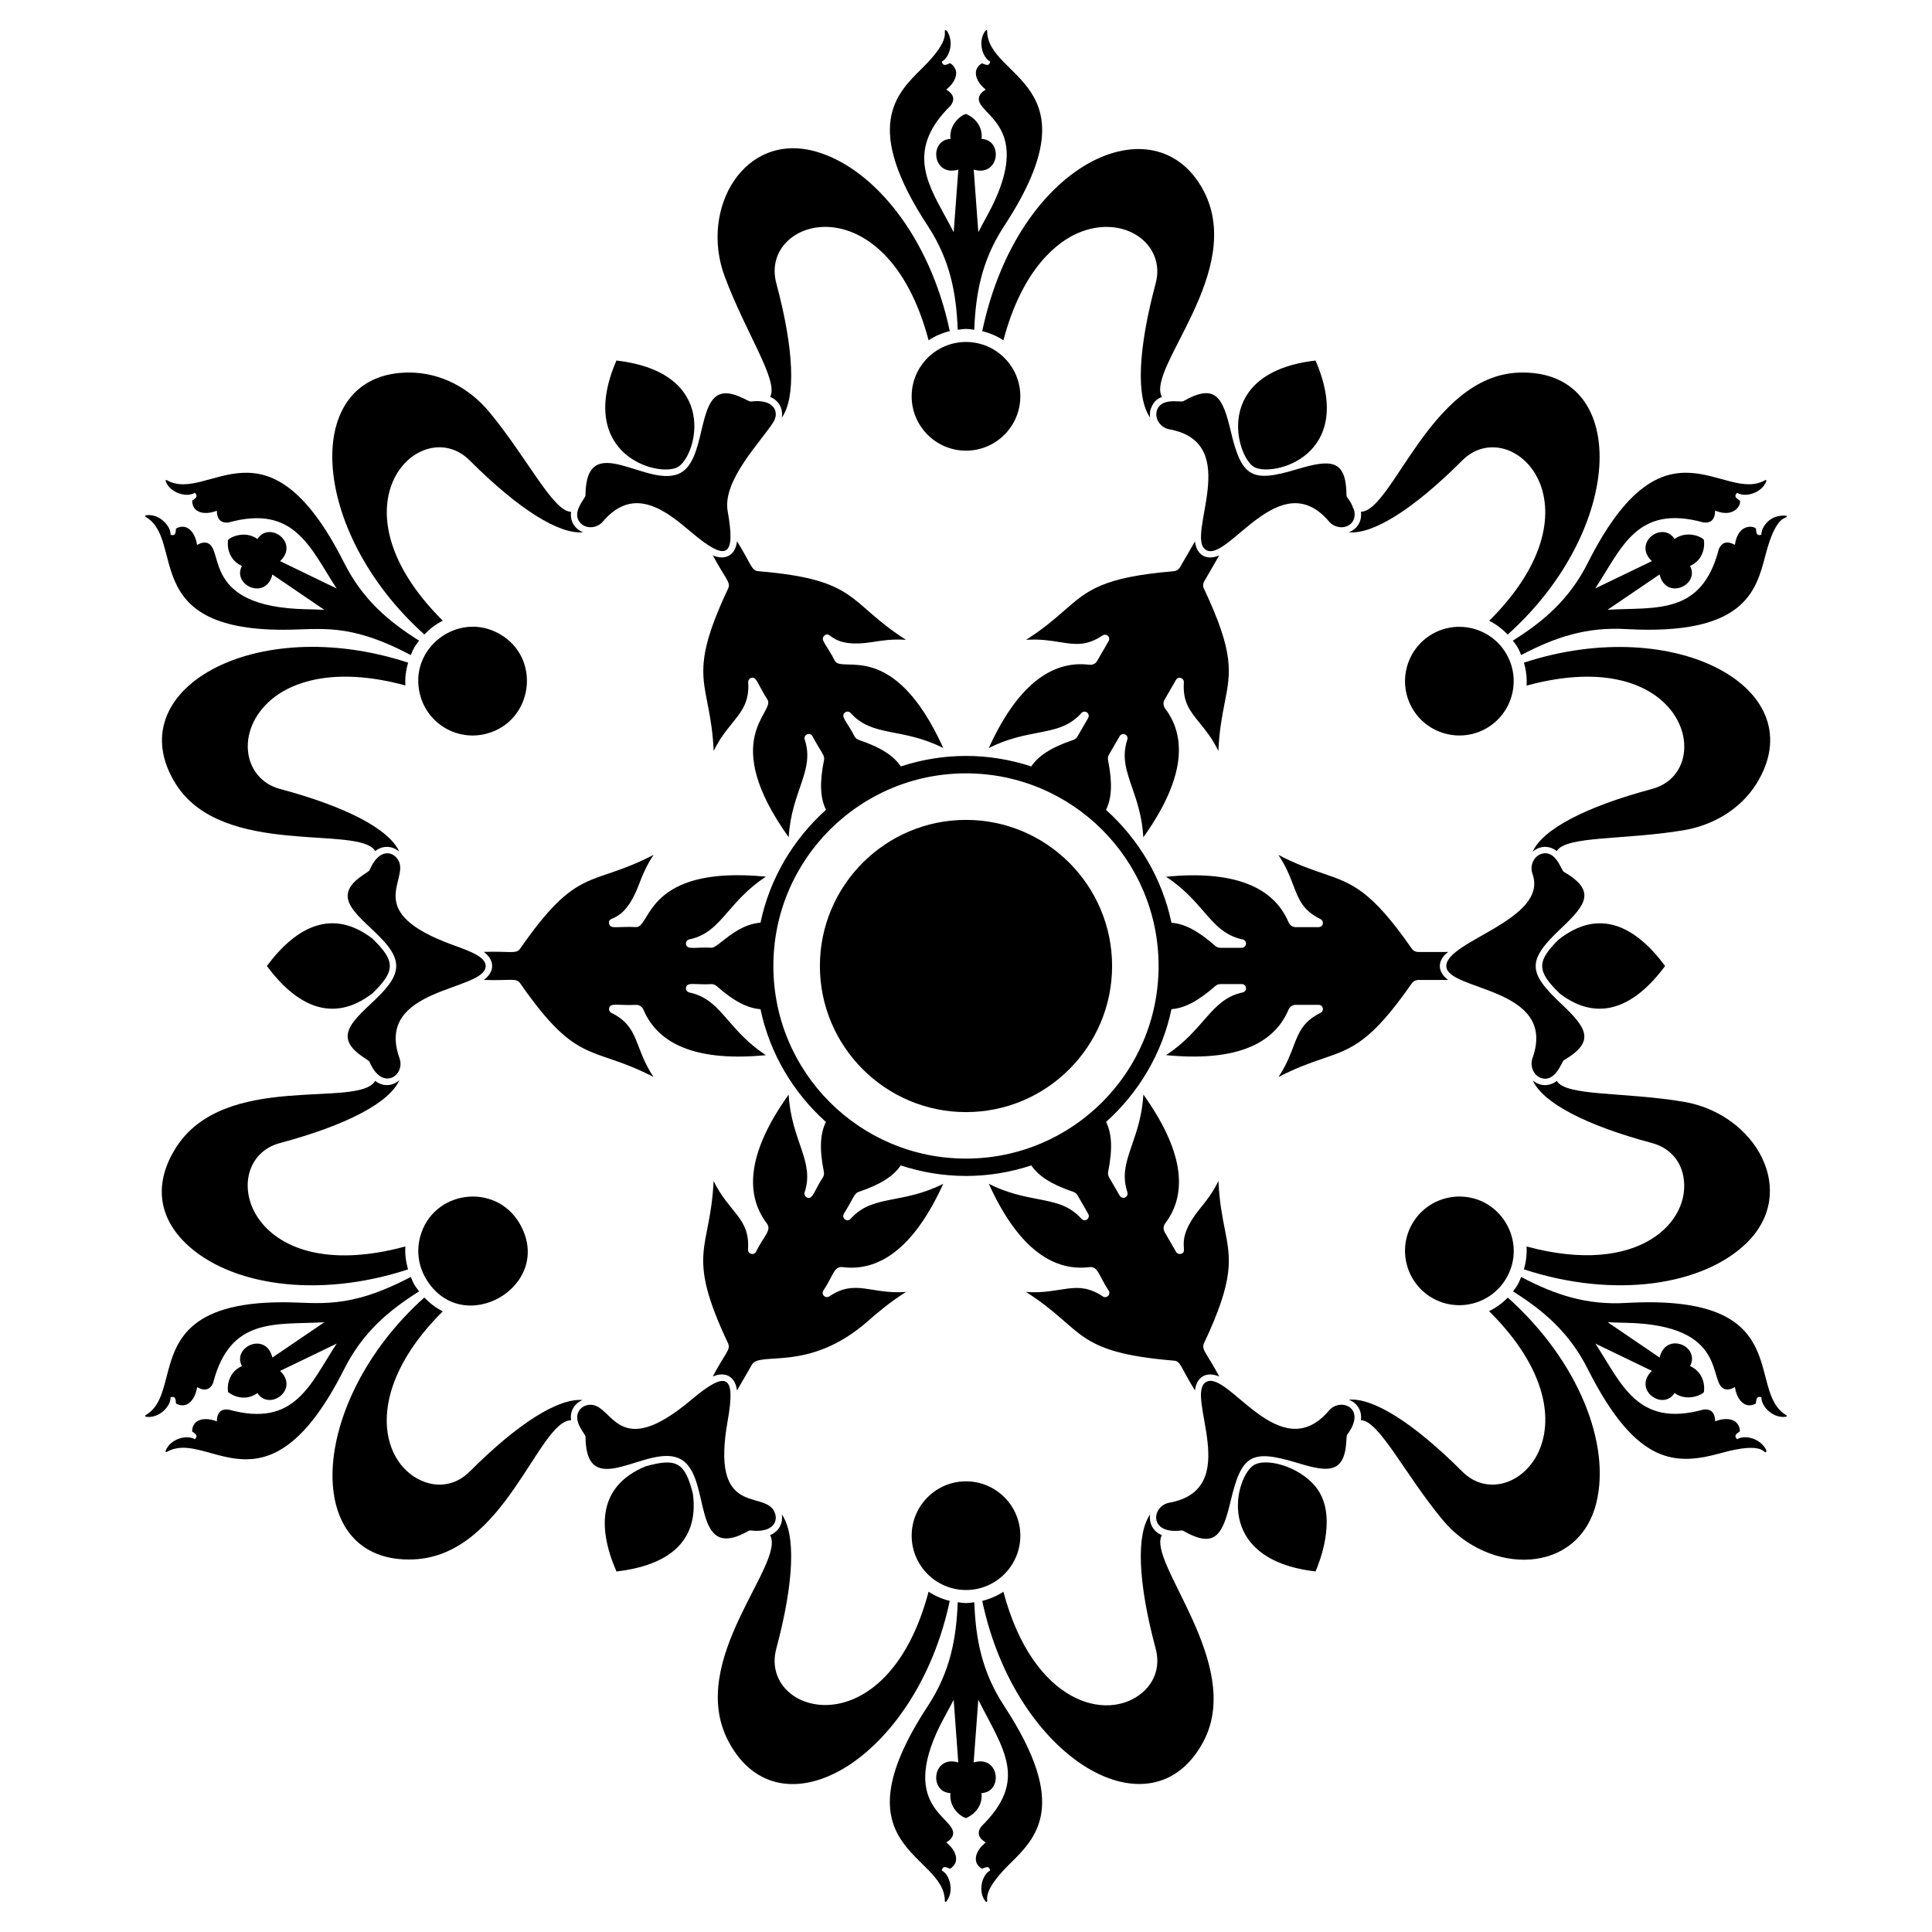 <?xml version="1.0" encoding="UTF-8"?>
<!-- Uploaded to: ICON Repo, www.iconrepo.com, Generator: ICON Repo Mixer Tools -->
<svg fill="#000000" width="800px" height="800px" version="1.1" viewBox="144 144 512 512" xmlns="http://www.w3.org/2000/svg">
 <g>
  <path d="m400 361.28c-21.348 0-38.719 17.371-38.719 38.719s17.371 38.719 38.719 38.719c21.348 0.004 38.715-17.367 38.715-38.715 0-21.352-17.367-38.723-38.715-38.723z"/>
  <path d="m251.14 371.34-0.008-0.02-0.004-0.004z"/>
  <path d="m272.71 400c0-2.434-4.215-3.957-8.684-5.57-24.051-8.695-11.605-17.09-14.41-22.344-1.391-2.594-5.207-3.391-7.699 2.547-0.246 0.578-5.363 2.82-5.762 6.32-0.68 5.996 12.848 11.863 12.848 19.051 0 7.156-13.527 13.051-12.848 19.051 0.395 3.504 5.504 5.707 5.762 6.32 3.359 7.996 9.555 3.621 7.965-0.914-6.82-19.008 22.828-17.738 22.828-24.461z"/>
  <path d="m242.71 407.24c6.144-5.984 6.121-8.535-0.047-14.527-10.5-8.016-20.062-3.312-27.938 7.289 7.898 10.637 17.48 15.312 27.984 7.238z"/>
  <path d="m300.74 514.59-0.027-0.008-0.004 0.004z"/>
  <path d="m462.98 605.41c10.742-20.531-15.055-47.422-11.074-54.582-2.441-0.996-3.465-3.309-3.106-5.496-3.727 5.289-3.262 17.945 1.465 35.586 1.191 4.438-0.082 8.664-3.484 11.598-9.289 7.996-28.996 3.062-36.871-26.695-1.684 1.129-3.586 1.93-5.606 2.434 8.793 41.824 44.98 63.207 58.676 37.156z"/>
  <path d="m395.69 568.25c-2.019-0.504-3.922-1.305-5.606-2.43-11.215 42.355-45.047 32.57-40.359 15.098 4.727-17.641 5.195-30.297 1.465-35.586 0.367 2.238-0.691 4.508-3.106 5.492 4.227 7.551-22.285 33.137-11.07 54.59 13.762 26.176 49.918 4.477 58.676-37.164z"/>
  <path d="m243.43 369.54c2.043-1.586 4.539-1.418 6.371 0.137-2.652-5.898-13.891-11.852-31.609-16.602-10.238-2.738-12.039-16.539-1.121-24.598 4.223-3.117 14.777-8.141 34.363-2.828-0.137-2.047 0.148-4.078 0.715-6.043-40.852-13.375-77.148 7.473-61.52 32.227 12.398 19.586 48.59 10.676 52.801 17.707z"/>
  <path d="m296.68 283.86v-0.004c-0.762-0.773-1.625-2.148-1.34-4.223-4.797-0.059-11.562-14.27-21.684-26.457-5.269-6.344-12.859-10.453-21.25-10.453-28.766 0-26.688 41.863 4.047 69.418 1.422-1.477 3.047-2.738 4.894-3.648-31.098-30.926-5.656-55.254 7.117-42.488 12.918 12.918 23.645 19.641 30.09 19.059-0.703-0.266-1.344-0.664-1.875-1.203z"/>
  <path d="m252.14 480.4c-0.57-1.973-0.852-4.016-0.715-6.074-42.625 11.555-50.523-22.785-33.238-27.406 17.762-4.758 29.023-10.73 31.641-16.645-1.844 1.602-4.336 1.773-6.402 0.176-4.434 7.445-39.875-2.711-52.809 17.707-5.785 9.16-4.84 18.18 2.668 25.398 11.379 10.941 34.539 14.805 58.855 6.844z"/>
  <path d="m296.68 516.14c0.488-0.496 1.07-0.855 1.699-1.117-6.449-0.516-17.078 6.133-29.922 18.977-3.25 3.25-7.543 4.254-11.785 2.781-11.523-4.031-17.195-23.527 4.668-45.27-1.848-0.91-3.477-2.172-4.898-3.652-31.074 27.859-32.766 70.641-2.844 69.398 24.164-1.012 33.004-36.703 41.734-36.879-0.285-2.074 0.578-3.453 1.344-4.231z"/>
  <path d="m486.74 421.41c-0.906 2.363-1.922 5.023-3.938 8.012 4.848-2.516 8.574-3.789 11.879-4.918 7.606-2.598 12.629-4.316 23.441-19.887 0.402-0.57 1.047-0.91 1.723-0.91l7.934-0.004c-2.926-2.168-2.973-5.219 0.008-7.422l-7.945 0.004c-0.715 0-1.371-0.352-1.75-0.945-10.793-15.531-15.816-17.25-23.426-19.852-3.309-1.129-7.035-2.406-11.891-4.93 2.027 2.996 3.055 5.668 3.961 8.043 1.48 3.879 2.555 6.68 7.223 8.98 0.469 0.23 0.715 0.75 0.594 1.258-0.117 0.504-0.566 0.863-1.086 0.863h-6.098c-0.816 0-1.555-0.504-1.887-1.285-4.102-9.707-15.031-13.777-32.465-12.078 4.617 3.039 7.449 6.301 9.953 9.188 3.121 3.594 5.59 6.434 10.355 7.441 0.562 0.117 0.941 0.641 0.879 1.207-0.059 0.57-0.539 1.004-1.109 1.004h-5.672c-0.5 0-0.98-0.176-1.352-0.496-4.707-4.148-8.297-5.898-11.617-6.141-2.473-11.777-8.711-22.152-17.352-29.914 1.484-3.004 1.781-6.996 0.535-13.188-0.094-0.508-0.004-1.012 0.242-1.438l2.844-4.914c0.281-0.496 0.898-0.695 1.422-0.461 0.52 0.234 0.785 0.824 0.605 1.367-1.516 4.633-0.285 8.188 1.266 12.691 1.246 3.613 2.656 7.695 2.981 13.211 10.18-14.254 12.125-25.746 5.766-34.156-0.508-0.68-0.574-1.574-0.164-2.281l3.047-5.281c0.262-0.449 0.809-0.672 1.293-0.508 0.496 0.148 0.824 0.621 0.793 1.141-0.336 5.195 1.551 7.523 4.164 10.746 1.605 1.977 3.41 4.199 4.984 7.461 0.242-5.469 1-9.34 1.676-12.766 1.602-8.172 2.574-13.102-5.496-30.25-0.309-0.594-0.281-1.332 0.078-1.949l3.973-6.871c-3.406 1.484-6.019-0.094-6.434-3.703l-3.973 6.867c-0.344 0.59-0.957 0.977-1.645 1.035-18.898 1.574-22.895 5.07-28.945 10.359-2.629 2.297-5.594 4.887-10.199 7.828 3.59-0.254 6.406 0.191 8.906 0.594 4.09 0.645 7.055 1.121 11.391-1.77 0.434-0.293 1.004-0.242 1.387 0.113 0.379 0.355 0.465 0.922 0.203 1.375l-3.055 5.285c-0.398 0.703-1.168 1.098-2.023 1.004-10.457-1.309-19.438 6.117-26.688 22.066 4.934-2.477 9.172-3.297 12.926-4.023 4.672-0.906 8.363-1.621 11.621-5.246 0.219-0.246 0.523-0.371 0.832-0.371 0.23 0 0.461 0.066 0.652 0.211 0.465 0.336 0.598 0.969 0.312 1.461l-2.84 4.914c-0.238 0.414-0.633 0.734-1.113 0.91-5.961 2.012-9.27 4.254-11.133 7.023-11.312-3.707-23.242-3.715-34.566-0.004-1.863-2.766-5.164-5.004-11.109-7.012-0.508-0.184-0.906-0.508-1.148-0.918-1.863-3.773-3.926-5.363-2.519-6.379 0.453-0.34 1.102-0.273 1.484 0.16 5.816 6.481 13.531 3.742 24.547 9.273-13.254-29.164-26.754-19.68-28.719-23.074-2.301-4.496-3.977-5.609-2.848-6.66 1.906-1.77 1.488 3.449 12.77 1.656 2.5-0.398 5.312-0.848 8.91-0.594-15.641-9.988-12.363-15.953-39.145-18.188-1.898-0.164-1.949-2.07-5.637-7.934-0.41 3.676-3.055 5.191-6.406 3.742 3.223 6.098 4.914 7.16 4.023 8.855-11.41 24.242-4.621 24.438-3.801 42.973 4.109-8.477 9.691-9.82 9.152-18.207-0.031-0.52 0.293-0.992 0.793-1.141 1.441-0.492 1.715 1.746 4.34 5.793 1.98 3.418-13.047 10.336 5.598 36.43 0.727-12.379 6.965-17.586 4.246-25.902-0.414-1.273 1.367-2.062 2.031-0.906 2.535 4.676 3.324 5.07 3.082 6.344-1.246 6.191-0.957 10.18 0.527 13.184-8.645 7.762-14.887 18.141-17.363 29.918-6.609 0.477-11.168 6.641-12.973 6.641-4.144-0.266-6.598 0.723-6.781-1.004-0.059-0.566 0.32-1.09 0.879-1.207 4.766-1.008 7.234-3.848 10.355-7.441 2.504-2.887 5.336-6.148 9.953-9.188-31.848-3.098-30.426 13.367-34.352 13.367-5.031-0.254-6.836 0.637-7.184-0.863-0.605-2.535 3.707 0.473 7.816-10.234 0.91-2.375 1.934-5.047 3.965-8.047-16.688 8.676-19.934 2.652-35.344 24.816-0.988 1.578-2.856 0.648-9.668 0.906 2.93 2.164 2.988 5.211 0.008 7.422 7.125 0.266 8.586-0.641 9.66 0.914 15.316 22.062 18.887 16.273 35.32 24.805-5.269-7.824-3.606-13.258-11.164-16.988-0.469-0.23-0.715-0.75-0.594-1.258 0.355-1.531 2.387-0.621 7.184-0.863 0.816 0 1.555 0.492 1.887 1.25 4.094 9.719 14.996 13.77 32.465 12.082-4.617-3.035-7.449-6.297-9.953-9.18-3.121-3.594-5.586-6.434-10.355-7.438-0.562-0.117-0.941-0.641-0.879-1.207 0.184-1.723 2.551-0.73 6.781-1.004 0.477 0 0.957 0.184 1.348 0.512 4.707 4.144 8.297 5.891 11.621 6.129 2.473 11.77 8.711 22.141 17.344 29.898-1.488 3.004-1.785 6.988-0.547 13.18 0.102 0.512 0.02 1.027-0.223 1.449-2.316 3.481-2.676 6.078-4.262 5.375-0.52-0.234-0.785-0.824-0.605-1.367 2.703-8.273-3.516-13.543-4.242-25.895-10.195 14.258-12.137 25.746-5.777 34.145 1.359 1.812-0.793 3.285-2.898 7.547-0.594 1.02-2.156 0.543-2.086-0.633 0.551-8.41-4.945-9.594-9.133-18.172-0.816 18.43-7.617 18.73 3.824 42.996 0.805 1.707-0.711 2.527-4.039 8.824 3.363-1.461 6.004 0.062 6.422 3.719l3.969-6.887c2.141-3.644 14.992 2.215 30.602-11.406 2.629-2.297 5.602-4.891 10.219-7.836-9.398 0.688-13.32-3.519-20.344 1.18-0.996 0.656-2.172-0.477-1.59-1.488 2.703-4.039 2.801-6.523 5.102-6.277 10.465 1.34 19.445-6.121 26.699-22.07-11.09 5.57-18.684 2.738-24.551 9.277-0.883 1-2.461-0.141-1.801-1.305 2.773-4.523 2.719-5.394 3.938-5.836 5.961-2.008 9.273-4.242 11.145-7.008 11.312 3.711 23.258 3.727 34.617-0.004 1.867 2.766 5.172 5 11.125 7.004 0.484 0.176 0.871 0.5 1.121 0.93l2.836 4.914c0.285 0.496 0.152 1.129-0.312 1.465-0.457 0.336-1.105 0.266-1.484-0.156-3.254-3.629-6.945-4.344-11.625-5.25-3.75-0.727-7.992-1.547-12.934-4.027 7.25 15.957 16.227 23.363 26.691 22.074 2.285-0.289 2.477 2.363 5.109 6.277 0.586 1.012-0.605 2.144-1.59 1.488-6.988-4.672-10.895-0.492-20.34-1.18 15.738 10.039 12.387 15.953 39.164 18.199 1.84 0.074 1.867 1.941 5.606 7.898 0.422-3.625 3.055-5.16 6.445-3.68-3.269-6.164-4.84-7.106-4.059-8.82 8.094-17.168 7.062-22.375 5.512-30.262-0.676-3.426-1.438-7.289-1.68-12.75-1.578 3.238-3.375 5.457-4.973 7.422-7.062 8.723-2.566 11.168-4.953 11.887-0.484 0.152-1.031-0.059-1.293-0.508l-3.051-5.281c-0.406-0.707-0.352-1.594 0.148-2.262 6.363-8.402 4.422-19.891-5.769-34.156-0.324 5.516-1.734 9.598-2.977 13.211-1.555 4.5-2.777 8.055-1.266 12.688 0.176 0.543-0.086 1.137-0.605 1.367-0.523 0.234-1.141 0.035-1.422-0.461l-2.84-4.914c-0.238-0.414-0.324-0.918-0.23-1.422 1.246-6.207 0.945-10.207-0.547-13.215 8.629-7.758 14.859-18.125 17.332-29.891 3.32-0.238 6.902-1.98 11.602-6.113 0.41-0.348 0.891-0.531 1.371-0.531h5.672c0.574 0 1.051 0.434 1.109 1.004 0.059 0.566-0.32 1.09-0.879 1.207-8.473 1.785-10.039 9.871-20.305 16.621 17.484 1.703 28.367-2.367 32.461-12.07 0.324-0.766 1.066-1.262 1.887-1.262h6.098c0.52 0 0.969 0.359 1.086 0.863 0.121 0.508-0.125 1.027-0.594 1.258-4.664 2.316-5.738 5.113-7.223 8.988zm-86.746 29.629c-28.191 0-51.043-22.855-51.043-51.043 0-28.191 22.855-51.047 51.043-51.047 28.191 0 51.043 22.855 51.043 51.047 0.004 28.191-22.852 51.043-51.043 51.043z"/>
  <path d="m526.34 546.82c12.258 14.742 35.949 14.684 40.715-4.586 3.781-15.316-4.441-37.293-23.477-54.367-1.449 1.504-3.133 2.699-4.957 3.598 31.262 31.051 5.59 55.211-7.09 42.527-12.93-12.926-23.668-19.648-30.094-19.059 2.144 0.805 3.57 2.848 3.215 5.434 4.828 0.09 11.605 14.305 21.688 26.453z"/>
  <path d="m501 524.22c5.383-7.09-1.73-9.973-4.773-6.441-13.043 15.402-26.77-10.902-32.594-7.539-5.82 3.359 10.098 28.402-9.77 31.996-4.676 0.871-5.551 8.461 3.195 7.356 0.184-0.023 0.367 0.012 0.527 0.105 8.527 4.844 10.453 0.988 12.586-8.059 2.867-12.102 5.469-13.605 17.383-10.031 4.156 1.246 8.453 2.535 10.852 0.766 2.84-2.098 2.199-7.629 2.594-8.152z"/>
  <path d="m400 263.43c7.941 0 14.398-6.461 14.398-14.402s-6.457-14.402-14.398-14.402-14.402 6.461-14.402 14.402 6.461 14.402 14.402 14.402z"/>
  <path d="m476.34 532.23c-4.836 2.793-11.199 25.031 16.293 28.219 1.098-2.535 5.371-13.473 1.09-20.891-3.668-6.348-13.641-9.484-17.383-7.328z"/>
  <path d="m342.4 549.69c0.16-0.094 0.344-0.125 0.527-0.105 6.207 0.781 7.668-2.785 6.059-5.387-3.164-5.082-16.645 1.531-12.148-23.656 2.133-11.961 0.012-13.723-9.652-5.574-19.52 16.449-20.652 1.496-26.555 1.309-1.445-0.047-2.637 0.656-3.246 1.711-1.586 2.742 1.777 6.055 1.777 6.738 0.121 18.047 16.91 1.168 25.34 6.039 8.301 4.793 2.34 27.777 17.898 18.926z"/>
  <path d="m315.02 532.62c-12.191 5.082-12.898 15.719-7.66 27.84 13.164-1.535 22.004-7.484 20.262-20.617-2.106-8.312-4.324-9.57-12.602-7.223z"/>
  <path d="m546.39 242.75c-23.312 0.973-33.383 36.695-41.738 36.879 0.355 2.578-1.055 4.625-3.211 5.434 6.461 0.59 17.168-6.133 30.09-19.055 12.789-12.758 38.25 11.578 7.117 42.512 1.816 0.895 3.465 2.144 4.91 3.641 31.379-28.133 32.555-70.59 2.832-69.41z"/>
  <path d="m612.52 282.21c-1.133 1.078-1.785 2.398-1.727 3.492-1.129 0.367-1.402-0.281-1.422-1.496 0-0.691-4.695-2.008-5.613 4.188-1.91-1.066-3.418-0.828-4.266 1.172-4.539 17.586-16.672 15.293-29.457 16.027l13.773-9.359c1.648 6.965 10.754 2.871 8.078-2.258 3.125-1.41 3.957-4.418 3.684-6.793-0.102-0.707-4.324-2.856-7.809-0.348-3.125-4.887-11.191 0.941-5.996 5.867l-15 7.234c7.016-10.652 10.961-22.395 28.652-17.484 2.137 0.27 3.09-0.973 3.109-3.125 5.582 2.231 7.207-2.305 6.441-2.754-1.355-0.809-1.266-1.359-0.59-1.98 2.035 1.332 6.586 0.102 7.731-3.113 0.07-0.176-0.129-0.348-0.297-0.25-11.059 6.387-26.496-18.809-47.004 21.898-4.961 9.855-11.871 15.605-19.891 20.656 1.27 1.605 1.453 1.918 2.203 3.816 9.094-4.793 17.402-7.5 27.836-6.887 31.379 1.758 34.434-10.062 36.902-19.574 2.992-11.551 5.812-9.34 5.668-10.398-0.023-0.094-2.894-0.52-5.008 1.469z"/>
  <path d="m281.73 468.29c-6.422-11.109-23.078-8.883-26.383 3.473-0.992 3.715-0.484 7.598 1.438 10.93 9.539 16.484 34.477 2.106 24.945-14.402z"/>
  <path d="m451.91 249.18c-4.219-7.57 22.242-33.234 11.074-54.59-12.656-24.066-49.234-7.742-58.68 37.164 2.019 0.504 3.922 1.305 5.606 2.43 5.191-19.613 14.812-26.266 19.621-28.367 12.297-5.359 23.523 2.891 20.738 13.27-4.731 17.645-5.195 30.301-1.465 35.59-0.121-0.738-0.09-1.492 0.113-2.219 0.477-1.121 0.867-2.41 2.992-3.277z"/>
  <path d="m523.54 487.96c6.887 3.973 15.703 1.609 19.676-5.269 5.535-9.586-1.434-21.598-12.453-21.598-4.981 0-9.832 2.582-12.496 7.199-3.965 6.871-1.598 15.695 5.273 19.668z"/>
  <path d="m385.6 550.97c0 7.941 6.461 14.402 14.402 14.402s14.398-6.461 14.398-14.402-6.457-14.402-14.398-14.402-14.402 6.461-14.402 14.402z"/>
  <path d="m390.09 234.18c1.684-1.129 3.59-1.93 5.609-2.434-5.266-25.039-20.191-43.16-35.352-47.547-19.059-5.492-30.977 14.977-24.328 32.969 5.602 15.109 14.434 27.777 12.07 32.008 2.402 0.984 3.477 3.219 3.094 5.508 3.742-5.277 3.281-17.941-1.449-35.602-4.695-17.473 29.125-27.32 40.355 15.098z"/>
  <path d="m397.8 231.39c2.422-0.301 2.019-0.297 4.391 0 0.367-9.473 1.898-18.324 7.957-27.551 24.973-38.098-4.539-38.906-4.539-51.656 0-0.195-0.25-0.285-0.363-0.133-2.199 2.59-1.02 7.141 1.168 8.254-0.098 0.445-0.266 0.73-0.5 0.84-0.535 0.25-1.613-0.422-1.715-0.355-2.801 1.727-1.535 4.918 1.031 6.953-1.027 0.609-1.629 1.301-1.789 2.055-1.031 4.769 15.473 7.148 2.117 31.457-0.77 1.402-1.566 2.852-2.293 4.297l-1.219-16.605c6.863 2.023 7.867-7.863 2.086-8.129 0.34-3.414-1.848-5.637-4.043-6.586-0.426-0.215-4.656 2.078-4.207 6.586-5.793 0.266-4.781 10.16 2.086 8.129l-1.23 16.605c-0.727-1.445-1.52-2.887-2.289-4.293-5.109-9.293-9.934-18.074 1.473-29.262 1.312-1.742 0.684-3.168-1.156-4.258 1.688-1.324 2.688-3.019 2.629-4.477-0.066-1.488-1.477-2.652-1.793-2.477-1.348 0.754-1.809 0.434-2.008-0.48 0.977-0.496 1.797-1.723 2.16-3.25 0.668-2.824-0.758-5.231-1.219-5.062-0.766 0.285 1.973 2.102-6.172 10.109-7.012 6.891-15.73 15.465 1.5 41.746 6.043 9.219 7.574 18.07 7.938 27.543z"/>
  <path d="m410.15 596.16c-6.059-9.227-7.59-18.078-7.953-27.551-2.019 0.297-2.367 0.297-4.391 0-0.367 9.473-1.898 18.324-7.953 27.551-24.98 38.102 4.539 38.902 4.539 51.656 0 0.191 0.223 0.277 0.363 0.133 2.203-2.602 1.004-7.141-1.172-8.25 0.098-0.445 0.266-0.73 0.5-0.844 0.52-0.254 1.602 0.426 1.715 0.359 2.801-1.723 1.531-4.926-1.031-6.953 1.027-0.613 1.629-1.301 1.789-2.055 1.035-4.785-15.492-7.117-2.113-31.461 0.77-1.402 1.566-2.852 2.289-4.293l1.219 16.609c-6.856-2.039-7.859 7.871-2.086 8.125-0.453 4.566 3.82 6.785 4.207 6.59 2.199-0.953 4.383-3.176 4.043-6.59 5.781-0.258 4.797-10.164-2.086-8.125l1.23-16.609c6.633 13.16 13.344 21.266 0.816 33.555-0.582 0.77-0.801 1.512-0.645 2.199 0.16 0.754 0.766 1.445 1.801 2.059-2.574 2.023-3.852 5.215-1.047 6.953 0.113 0.07 1.195-0.605 1.715-0.359 0.234 0.113 0.402 0.395 0.5 0.844-2.176 1.109-3.375 5.648-1.168 8.25 0.039 0.047 0.098 0.074 0.156 0.074 0.023 0 0.047-0.004 0.074-0.012 0.766-0.289-1.973-2.094 6.172-10.109 7.019-6.894 15.746-15.469-1.484-41.746z"/>
  <path d="m547.86 319.61c0.574 2.004 0.832 4.059 0.695 6.082 42.426-11.543 50.637 22.734 33.254 27.387-17.766 4.762-29.027 10.734-31.645 16.648 1.926-1.672 4.418-1.723 6.406-0.184 2.469-4.125 18.094-2.883 33.754-5.547 8.094-1.391 15.039-5.82 19.059-12.156 15.781-25.004-21.062-45.473-61.523-32.23z"/>
  <path d="m219.02 310.89c10.176 0 17.312-2.012 33.852 6.715 0.758-1.891 0.969-2.25 2.203-3.816-8.02-5.055-14.926-10.805-19.887-20.656-20.527-40.723-35.945-15.5-47.004-21.898-0.074-0.039-0.172-0.035-0.238 0.02-0.07 0.055-0.094 0.148-0.059 0.23 1.137 3.191 5.66 4.449 7.731 3.113 0.336 0.305 0.496 0.594 0.477 0.852-0.027 0.348-0.375 0.715-1.062 1.129-0.066 0.039-0.105 0.109-0.102 0.184 0.09 3.269 3.465 3.793 6.531 2.586 0.035 2.16 0.98 3.375 3.148 3.106 17.562-4.867 21.66 6.934 28.609 17.5l-14.992-7.246c5.184-4.906-2.852-10.758-5.996-5.867-3.481-2.508-7.723-0.246-7.809 0.352-0.273 2.375 0.559 5.383 3.688 6.793-2.68 5.121 6.414 9.23 8.074 2.258l13.77 9.371c-1.605-0.094-3.254-0.125-4.856-0.16-27.844-0.59-21.508-16.074-26.191-17.57-0.734-0.23-1.633-0.055-2.684 0.531-0.465-3.254-2.602-5.934-5.496-4.379-0.07 0.035-0.109 0.105-0.109 0.184-0.012 0.801-0.156 1.285-0.441 1.484-0.223 0.145-0.547 0.148-0.977 0.012 0.055-1.098-0.598-2.422-1.738-3.496-1.395-1.332-3.215-1.953-4.824-1.648-0.086 0.012-0.152 0.082-0.168 0.168-0.012 0.086 0.027 0.176 0.102 0.215 10.566 6.102-1.785 29.941 36.449 29.938z"/>
  <path d="m255.07 486.22c-1.242-1.582-1.449-1.938-2.203-3.82-16.754 8.828-24.457 6.711-33.855 6.711-25.758 0-28.578 10.887-30.871 19.754-1.141 4.398-2.125 8.199-5.57 10.188-0.074 0.043-0.113 0.129-0.102 0.215 0.016 0.086 0.086 0.152 0.168 0.168 1.621 0.293 3.426-0.32 4.824-1.641 1.141-1.078 1.793-2.402 1.738-3.496 0.438-0.133 0.758-0.133 0.977 0.012 0.281 0.195 0.43 0.684 0.441 1.484 0 0.078 0.039 0.145 0.109 0.184 1.031 0.551 2.039 0.594 2.934 0.129 1.293-0.676 2.262-2.383 2.574-4.5 1.039 0.582 1.938 0.77 2.672 0.523 0.672-0.219 1.203-0.777 1.59-1.695 4.539-17.582 16.676-15.293 29.461-16.027l-13.777 9.359c-1.648-6.957-10.754-2.879-8.074 2.262-3.129 1.406-3.961 4.414-3.688 6.797 0.008 0.055 0.035 0.109 0.082 0.141 1.93 1.43 4.957 2.207 7.727 0.203 3.125 4.883 11.195-0.938 5.996-5.867l15.004-7.234c-7.043 10.691-11.008 22.398-28.656 17.484-0.953-0.117-1.703 0.062-2.231 0.539-0.57 0.52-0.867 1.391-0.879 2.59-1.996-0.801-3.961-0.816-5.191-0.035-0.852 0.539-1.316 1.441-1.348 2.606-0.004 0.074 0.035 0.145 0.102 0.184 0.688 0.414 1.035 0.781 1.062 1.129 0.02 0.258-0.141 0.543-0.477 0.852-0.922-0.598-2.394-0.691-3.894-0.246-1.848 0.551-3.285 1.809-3.836 3.359-0.031 0.082-0.008 0.172 0.059 0.23 0.059 0.055 0.16 0.062 0.238 0.02 3.43-1.984 7.219-0.945 11.602 0.273 2.91 0.805 6.039 1.672 9.387 1.672 7.547 0 16.219-4.406 26.016-23.844 4.965-9.863 11.875-15.609 19.891-20.66z"/>
  <path d="m601.09 512.13c0.738 0.23 1.637 0.055 2.684-0.535 0.473 3.258 2.613 5.938 5.496 4.383 0.117-0.062 0.07-1.332 0.551-1.668 0.223-0.145 0.555-0.148 0.98-0.012-0.125 2.426 3.164 5.731 6.559 5.141 0.195-0.035 0.234-0.289 0.07-0.383-11.082-6.398 3.047-32.344-42.469-29.762-10.414 0.609-18.734-2.078-27.84-6.879-0.617 1.555-0.844 2.106-2.152 3.82 8.004 5.047 14.887 10.797 19.844 20.641 12.996 25.785 23.5 25.465 35.402 22.172 11.691-3.238 11.055 0.465 11.836-0.293 0.387-0.32-1.02-2.766-3.777-3.59-1.5-0.445-2.973-0.352-3.894 0.246-0.676-0.625-0.762-1.176 0.59-1.98 0.309-0.184 0.008-1.988-1.246-2.789-1.23-0.781-3.195-0.766-5.188 0.02-0.039-2.184-1.004-3.387-3.148-3.106-17.539 4.871-21.652-6.938-28.609-17.5l14.992 7.246c-5.168 4.902 2.852 10.758 5.996 5.867 3.473 2.504 7.719 0.254 7.809-0.348 0.273-2.383-0.559-5.387-3.684-6.797 2.75-5.309-6.422-9.238-8.078-2.258l-13.77-9.375c1.613 0.094 3.258 0.129 4.863 0.16 27.719 0.59 21.512 16.059 26.184 17.578z"/>
  <path d="m527.29 400c0 6.719 29.645 5.461 22.824 24.461-0.75 2.152 0.348 4.738 2.555 5.305 3.633 0.93 5.238-4.488 5.769-4.801 8.48-4.965 6.059-8.574-0.68-14.926-8.93-8.414-9.152-11.457-0.004-20.07 6.684-6.297 9.246-9.914 0.68-14.93-0.75-0.43-2.004-5.754-5.773-4.801-2.207 0.574-3.305 3.16-2.547 5.312 4.375 12.18-22.824 17.727-22.824 24.449z"/>
  <path d="m548.55 474.33c0.133 2.019-0.125 4.062-0.695 6.062 24.312 7.957 47.473 4.102 58.848-6.832 14.293-13.738 2.519-34.312-16.383-37.555-15.746-2.684-31.281-1.402-33.758-5.551-2.066 1.602-4.543 1.406-6.356-0.125 2.656 5.894 13.887 11.848 31.598 16.594 4.441 1.188 7.469 4.402 8.301 8.816 2.258 11.934-11.707 26.688-41.555 18.59z"/>
  <path d="m557.04 393.01c-5.953 5.856-5.731 8.434 0.367 14.344 10.543 7.965 20.082 3.129 27.871-7.352-7.992-10.754-17.586-15.387-28.238-6.992z"/>
  <path d="m255.35 328.24c2.047 7.656 9.902 12.242 17.637 10.184 12.273-3.289 14.625-19.941 3.473-26.383-11-6.344-24.441 3.738-21.109 16.199z"/>
  <path d="m523.54 312.04c-6.875 3.973-9.238 12.797-5.269 19.672 3.973 6.879 12.793 9.242 19.676 5.273 6.875-3.969 9.242-12.797 5.269-19.672-3.969-6.875-12.789-9.246-19.676-5.273z"/>
  <path d="m342.93 250.41c-0.652 0.082-5.117-3.238-8.355-1.832-5.523 2.406-3.863 17.066-10.074 20.652-8.453 4.883-25.227-12.062-25.34 6.043 0 0.863-3.981 4.613-1.27 7.398 1.59 1.617 4.379 1.293 5.875-0.445 8.367-9.883 17.07-2.551 23.422 2.809 9.461 7.981 11.832 6.633 9.652-5.574-1.461-8.18 8.996-18.598 12.148-23.656 1.566-2.535 0.277-6.188-6.059-5.394z"/>
  <path d="m323.65 267.76c4.984-2.879 11.281-25.023-16.289-28.215-10.875 25.148 11.309 31.09 16.289 28.215z"/>
  <path d="m501.01 275.78c-0.109-0.148-0.172-0.328-0.172-0.508-0.062-9.754-4.309-9.559-13.266-6.875-11.777 3.535-14.504 2.176-17.383-10.031-2.109-8.926-3.953-12.969-12.59-8.055-0.742 0.43-5.988-1.133-7.043 2.598-0.605 2.184 1.07 4.438 3.324 4.863 19.863 3.598 3.941 28.637 9.762 31.996s19.551-22.945 32.594-7.535c1.473 1.707 4.258 2.082 5.871 0.438 1.203-1.23 1.082-3.25 0.316-4.367 0.016-0.031 0.027-0.062 0.043-0.094-0.375-0.859-0.902-1.699-1.457-2.43z"/>
  <path d="m476.34 267.76c4.797 2.769 27.289-2.777 16.289-28.215-27.535 3.207-20.984 25.504-16.289 28.215z"/>
 </g>
</svg>